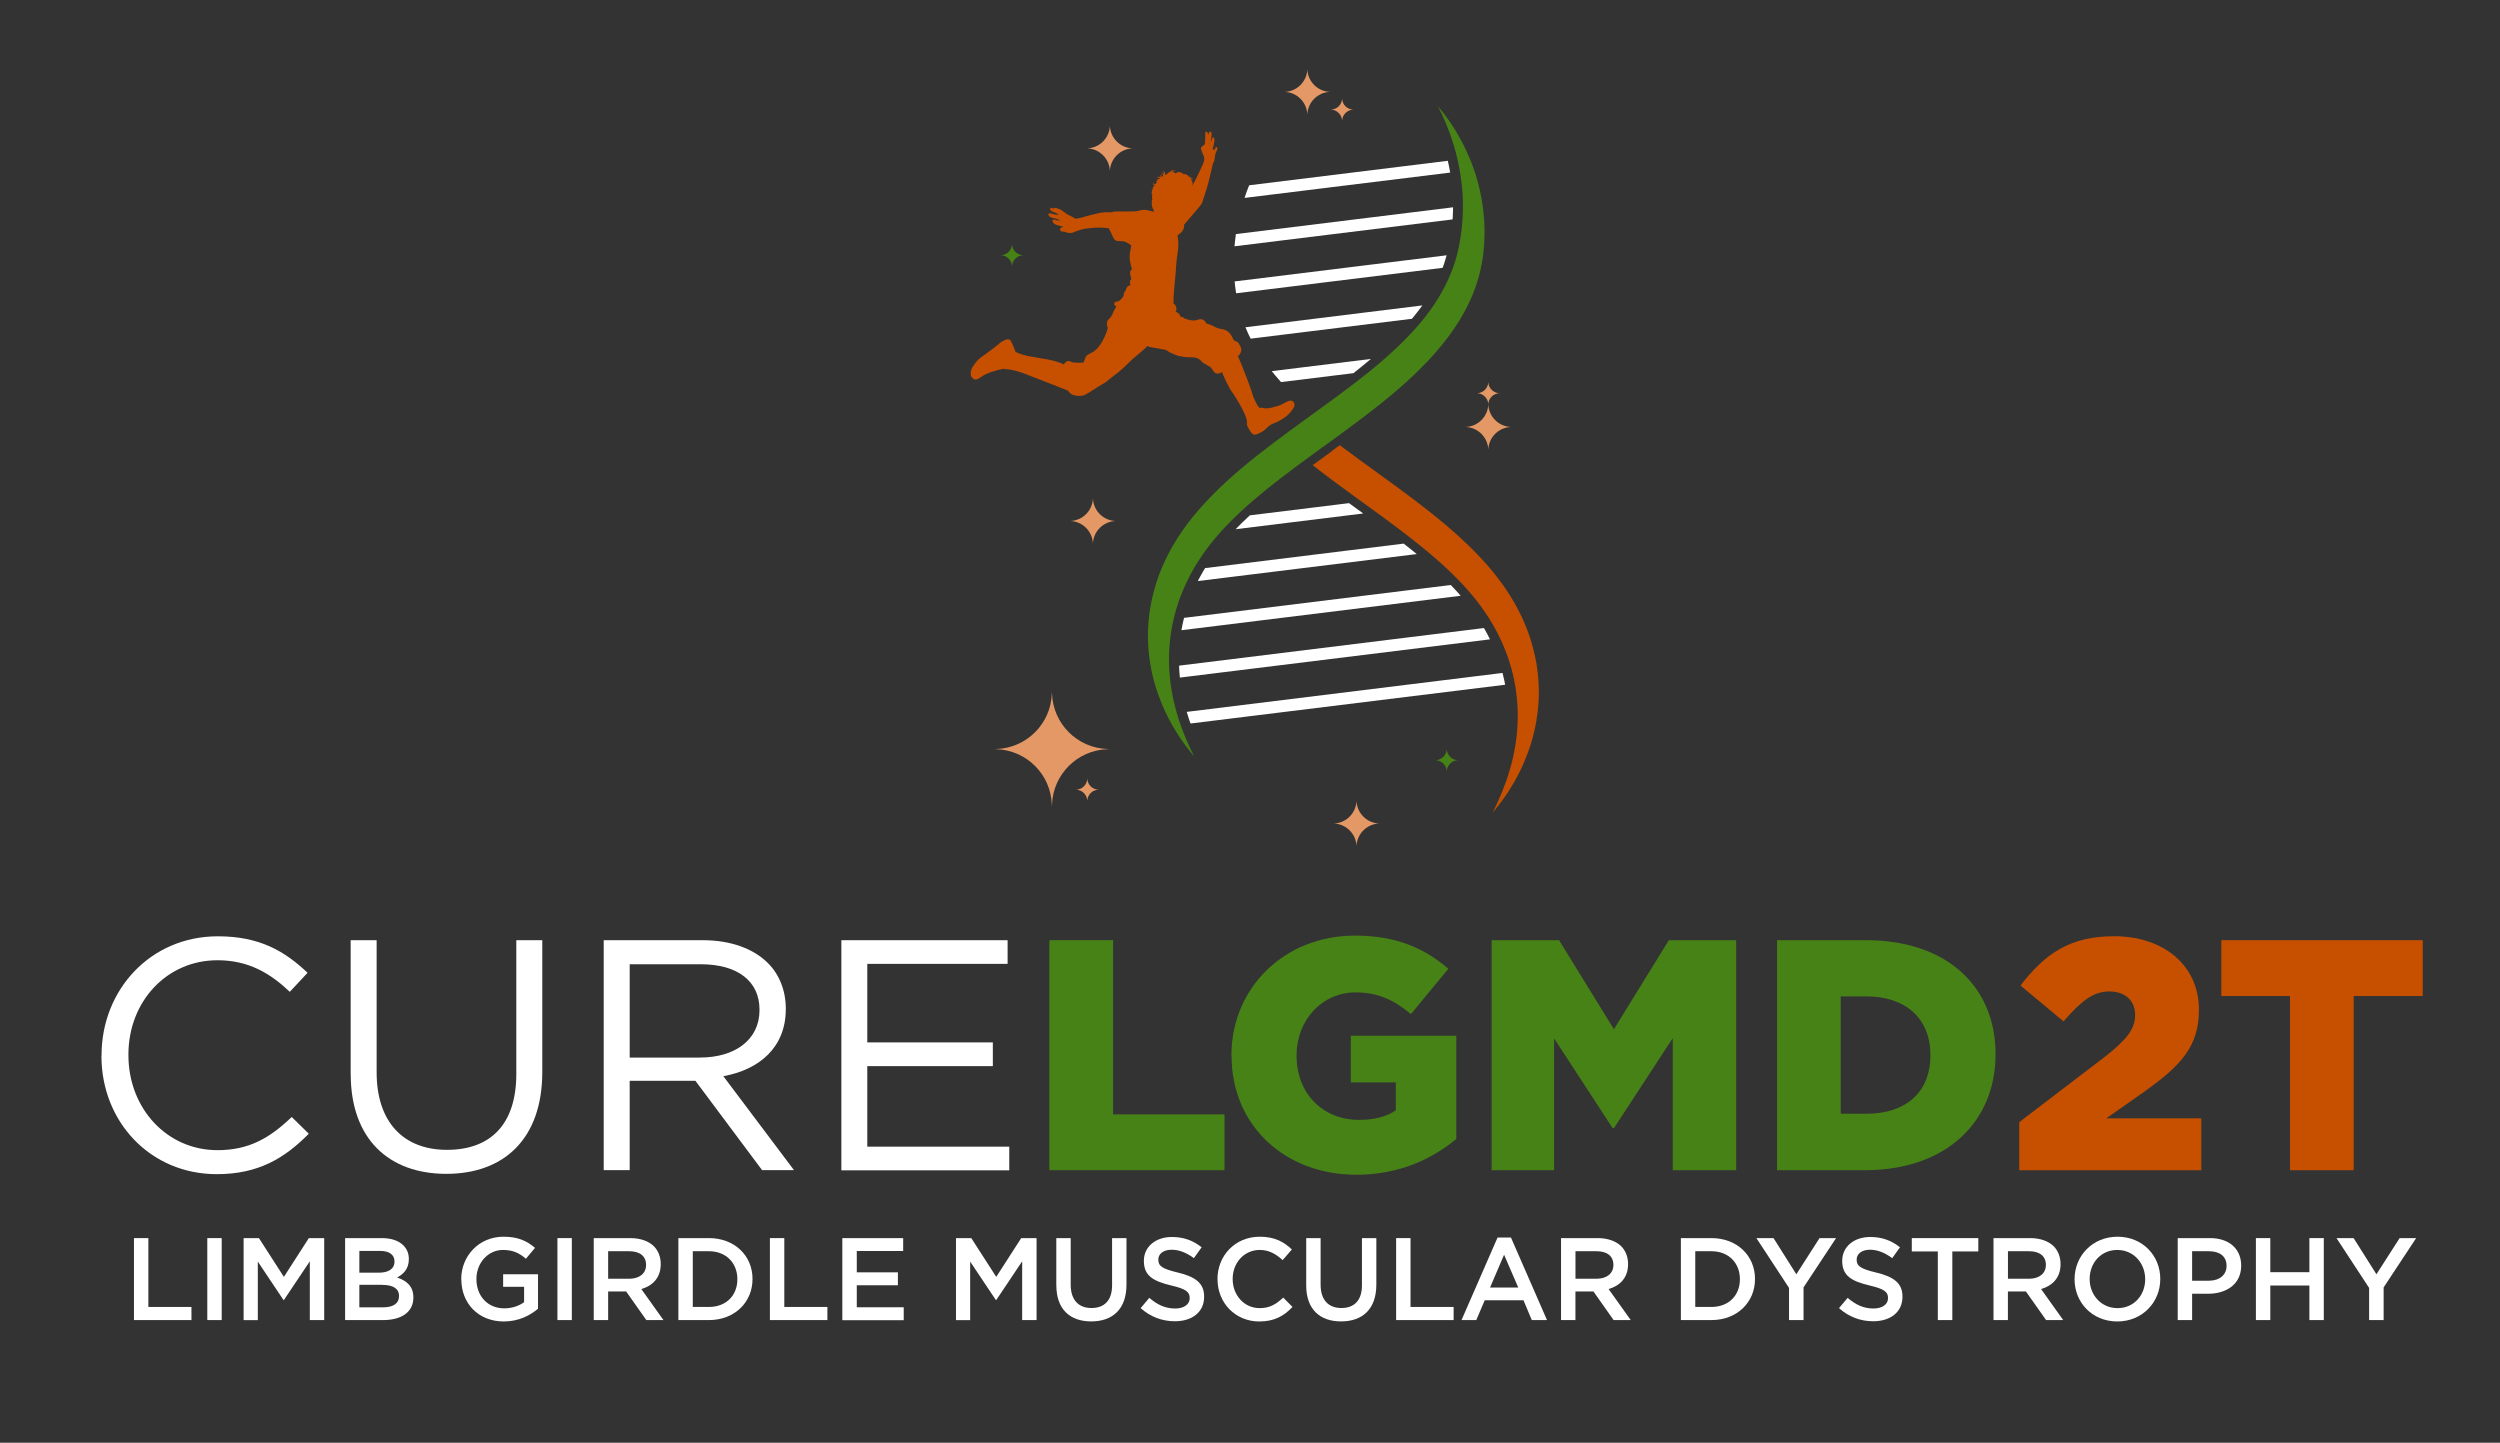 <?xml version="1.0" encoding="UTF-8"?><svg id="PMS_copy" xmlns="http://www.w3.org/2000/svg" width="468.76" height="270.52" viewBox="0 0 468.76 270.52"><rect x="0" y="0" width="468.76" height="270.52" fill="#333333" stroke="none"/><defs><style>.cls-1{fill:#c75000;}.cls-2{fill:#e39866;}.cls-3{fill:#478217;}.cls-4{fill:#fff;}</style></defs><path class="cls-4" d="M25.12,232.15h2.7v12.91h8.08v2.46h-10.78v-15.37Z"/><path class="cls-4" d="M38.87,232.15h2.7v15.37h-2.7v-15.37Z"/><path class="cls-4" d="M45.67,232.15h2.88l4.68,7.27,4.68-7.27h2.88v15.37h-2.7v-11.02l-4.85,7.25h-.09l-4.81-7.2v10.98h-2.66v-15.37Z"/><path class="cls-4" d="M64.72,232.15h6.89c1.76,0,3.14.48,4.02,1.36.68.68,1.03,1.52,1.03,2.55v.04c0,1.84-1.05,2.83-2.2,3.43,1.8.62,3.05,1.65,3.05,3.73v.04c0,2.74-2.26,4.22-5.69,4.22h-7.11v-15.37ZM73.97,236.5c0-1.21-.97-1.95-2.7-1.95h-3.89v4.08h3.69c1.73,0,2.9-.68,2.9-2.09v-.04ZM71.66,240.91h-4.28v4.22h4.48c1.84,0,2.96-.72,2.96-2.11v-.04c0-1.3-1.03-2.06-3.16-2.06Z"/><path class="cls-4" d="M86.48,239.88v-.04c0-4.3,3.29-7.95,7.93-7.95,2.68,0,4.33.75,5.91,2.09l-1.71,2.04c-1.19-1.01-2.35-1.65-4.3-1.65-2.83,0-4.98,2.48-4.98,5.42v.04c0,3.16,2.09,5.49,5.23,5.49,1.45,0,2.77-.46,3.71-1.16v-2.88h-3.93v-2.35h6.54v6.46c-1.52,1.3-3.69,2.39-6.41,2.39-4.81,0-7.97-3.43-7.97-7.9Z"/><path class="cls-4" d="M104.52,232.15h2.7v15.37h-2.7v-15.37Z"/><path class="cls-4" d="M111.33,232.15h6.85c1.93,0,3.45.57,4.44,1.54.81.83,1.27,1.98,1.27,3.32v.04c0,2.52-1.51,4.04-3.64,4.65l4.15,5.82h-3.21l-3.78-5.36h-3.38v5.36h-2.7v-15.37ZM117.98,239.77c1.93,0,3.16-1.01,3.16-2.57v-.04c0-1.65-1.19-2.55-3.18-2.55h-3.93v5.16h3.95Z"/><path class="cls-4" d="M127.2,232.15h5.73c4.83,0,8.17,3.32,8.17,7.64v.04c0,4.33-3.34,7.69-8.17,7.69h-5.73v-15.37ZM129.9,234.61v10.45h3.03c3.23,0,5.33-2.17,5.33-5.18v-.04c0-3.01-2.11-5.23-5.33-5.23h-3.03Z"/><path class="cls-4" d="M144.36,232.15h2.7v12.91h8.08v2.46h-10.78v-15.37Z"/><path class="cls-4" d="M157.95,232.15h11.4v2.42h-8.7v4h7.71v2.42h-7.71v4.13h8.8v2.42h-11.51v-15.37Z"/><path class="cls-4" d="M179.24,232.15h2.88l4.68,7.27,4.68-7.27h2.88v15.37h-2.7v-11.02l-4.85,7.25h-.09l-4.81-7.2v10.98h-2.66v-15.37Z"/><path class="cls-4" d="M198.06,241v-8.85h2.7v8.74c0,2.85,1.47,4.37,3.89,4.37s3.87-1.43,3.87-4.26v-8.85h2.7v8.72c0,4.59-2.59,6.9-6.61,6.9s-6.54-2.31-6.54-6.76Z"/><path class="cls-4" d="M213.88,245.28l1.62-1.93c1.47,1.27,2.96,2,4.85,2,1.67,0,2.72-.79,2.72-1.93v-.04c0-1.1-.62-1.69-3.47-2.35-3.27-.79-5.12-1.76-5.12-4.59v-.04c0-2.63,2.2-4.46,5.25-4.46,2.24,0,4.02.68,5.58,1.93l-1.45,2.04c-1.38-1.03-2.77-1.58-4.17-1.58-1.58,0-2.5.81-2.5,1.82v.04c0,1.19.7,1.71,3.67,2.42,3.25.79,4.92,1.95,4.92,4.5v.04c0,2.88-2.26,4.59-5.49,4.59-2.35,0-4.57-.81-6.41-2.46Z"/><path class="cls-4" d="M228.28,239.88v-.04c0-4.37,3.27-7.95,7.93-7.95,2.83,0,4.55.99,6.02,2.39l-1.73,2c-1.23-1.14-2.55-1.91-4.3-1.91-2.92,0-5.07,2.42-5.07,5.42v.04c0,3.01,2.13,5.45,5.07,5.45,1.89,0,3.1-.75,4.41-1.98l1.74,1.76c-1.6,1.67-3.36,2.72-6.24,2.72-4.48,0-7.82-3.49-7.82-7.9Z"/><path class="cls-4" d="M244.92,241v-8.85h2.7v8.74c0,2.85,1.47,4.37,3.89,4.37s3.86-1.43,3.86-4.26v-8.85h2.7v8.72c0,4.59-2.59,6.9-6.61,6.9s-6.54-2.31-6.54-6.76Z"/><path class="cls-4" d="M261.78,232.15h2.7v12.91h8.08v2.46h-10.78v-15.37Z"/><path class="cls-4" d="M280.81,232.04h2.5l6.76,15.48h-2.85l-1.56-3.71h-7.27l-1.58,3.71h-2.77l6.76-15.48ZM284.68,241.42l-2.66-6.15-2.63,6.15h5.29Z"/><path class="cls-4" d="M292.71,232.15h6.85c1.93,0,3.45.57,4.44,1.54.81.83,1.27,1.98,1.27,3.32v.04c0,2.52-1.52,4.04-3.65,4.65l4.15,5.82h-3.21l-3.78-5.36h-3.38v5.36h-2.7v-15.37ZM299.36,239.77c1.93,0,3.16-1.01,3.16-2.57v-.04c0-1.65-1.19-2.55-3.18-2.55h-3.93v5.16h3.95Z"/><path class="cls-4" d="M315.17,232.15h5.73c4.83,0,8.17,3.32,8.17,7.64v.04c0,4.33-3.34,7.69-8.17,7.69h-5.73v-15.37ZM317.87,234.61v10.45h3.03c3.23,0,5.34-2.17,5.34-5.18v-.04c0-3.01-2.11-5.23-5.34-5.23h-3.03Z"/><path class="cls-4" d="M335.43,241.46l-6.1-9.31h3.21l4.28,6.78,4.35-6.78h3.1l-6.1,9.24v6.13h-2.72v-6.06Z"/><path class="cls-4" d="M344.82,245.28l1.62-1.93c1.47,1.27,2.96,2,4.85,2,1.67,0,2.72-.79,2.72-1.93v-.04c0-1.1-.62-1.69-3.47-2.35-3.27-.79-5.12-1.76-5.12-4.59v-.04c0-2.63,2.2-4.46,5.25-4.46,2.24,0,4.02.68,5.58,1.93l-1.45,2.04c-1.38-1.03-2.77-1.58-4.17-1.58-1.58,0-2.5.81-2.5,1.82v.04c0,1.19.7,1.71,3.67,2.42,3.25.79,4.92,1.95,4.92,4.5v.04c0,2.88-2.26,4.59-5.49,4.59-2.35,0-4.57-.81-6.41-2.46Z"/><path class="cls-4" d="M363.35,234.65h-4.88v-2.5h12.47v2.5h-4.87v12.87h-2.72v-12.87Z"/><path class="cls-4" d="M373.8,232.15h6.85c1.93,0,3.45.57,4.44,1.54.81.83,1.27,1.98,1.27,3.32v.04c0,2.52-1.52,4.04-3.65,4.65l4.15,5.82h-3.21l-3.78-5.36h-3.38v5.36h-2.7v-15.37ZM380.45,239.77c1.93,0,3.16-1.01,3.16-2.57v-.04c0-1.65-1.19-2.55-3.18-2.55h-3.93v5.16h3.95Z"/><path class="cls-4" d="M388.99,239.88v-.04c0-4.33,3.34-7.95,8.06-7.95s8.01,3.58,8.01,7.9v.04c0,4.33-3.34,7.95-8.06,7.95s-8.01-3.58-8.01-7.9ZM402.23,239.88v-.04c0-2.99-2.17-5.47-5.23-5.47s-5.18,2.44-5.18,5.42v.04c0,2.99,2.17,5.45,5.23,5.45s5.18-2.42,5.18-5.4Z"/><path class="cls-4" d="M408.33,232.15h6.06c3.6,0,5.84,2.04,5.84,5.14v.04c0,3.45-2.77,5.25-6.15,5.25h-3.05v4.94h-2.7v-15.37ZM414.17,240.14c2.04,0,3.32-1.14,3.32-2.75v-.04c0-1.8-1.3-2.74-3.32-2.74h-3.14v5.53h3.14Z"/><path class="cls-4" d="M422.99,232.15h2.7v6.39h7.33v-6.39h2.7v15.37h-2.7v-6.48h-7.33v6.48h-2.7v-15.37Z"/><path class="cls-4" d="M444.2,241.46l-6.1-9.31h3.21l4.28,6.78,4.35-6.78h3.1l-6.1,9.24v6.13h-2.72v-6.06Z"/><path class="cls-4" d="M19.04,197.98v-.12c0-12.2,9.12-22.3,21.81-22.3,7.83,0,12.51,2.77,16.82,6.84l-3.33,3.57c-3.64-3.45-7.7-5.92-13.56-5.92-9.55,0-16.7,7.76-16.7,17.68v.12c0,9.98,7.21,17.81,16.7,17.81,5.92,0,9.8-2.28,13.92-6.22l3.2,3.14c-4.5,4.56-9.43,7.58-17.25,7.58-12.45,0-21.63-9.8-21.63-22.18Z"/><path class="cls-4" d="M65.75,201.37v-25.08h4.87v24.77c0,9.3,4.99,14.54,13.19,14.54s13-4.81,13-14.23v-25.08h4.87v24.71c0,12.57-7.21,19.1-17.99,19.1s-17.93-6.53-17.93-18.73Z"/><path class="cls-4" d="M113.2,176.29h18.55c5.3,0,9.55,1.6,12.26,4.31,2.09,2.09,3.33,5.11,3.33,8.5v.12c0,7.15-4.93,11.34-11.71,12.57l13.25,17.62h-5.98l-12.51-16.76h-12.32v16.76h-4.87v-43.13ZM131.32,198.29c6.47,0,11.09-3.33,11.09-8.87v-.12c0-5.3-4.07-8.5-11.03-8.5h-13.31v17.5h13.25Z"/><path class="cls-4" d="M157.75,176.29h31.18v4.44h-26.31v14.73h23.54v4.44h-23.54v15.1h26.62v4.44h-31.48v-43.13Z"/><path class="cls-3" d="M196.76,176.29h11.95v32.66h20.89v10.47h-32.84v-43.13Z"/><path class="cls-3" d="M230.9,197.98v-.12c0-12.57,9.86-22.43,23.17-22.43,7.58,0,12.94,2.28,17.5,6.22l-7.02,8.5c-3.08-2.59-6.1-4.07-10.41-4.07-6.22,0-11.03,5.18-11.03,11.77v.12c0,7.02,4.87,12.01,11.71,12.01,2.96,0,5.18-.62,6.9-1.79v-5.24h-8.44v-8.75h19.78v19.35c-4.56,3.82-10.84,6.72-18.73,6.72-13.43,0-23.41-9.24-23.41-22.3Z"/><path class="cls-3" d="M279.7,176.29h12.63l10.29,16.7,10.29-16.7h12.63v43.13h-11.89v-24.77l-11.03,16.88h-.25l-10.97-16.82v24.71h-11.71v-43.13Z"/><path class="cls-3" d="M333.19,176.29h16.7c15.34,0,24.28,8.87,24.28,21.32v.12c0,12.45-9.06,21.69-24.52,21.69h-16.45v-43.13ZM345.14,186.83v22h4.87c7.21,0,11.95-3.94,11.95-10.91v-.12c0-6.9-4.75-10.97-11.95-10.97h-4.87Z"/><path class="cls-1" d="M378.6,210.42l16.14-12.32c4-3.14,5.61-5.18,5.61-7.76,0-2.77-1.91-4.44-4.87-4.44s-5.18,1.73-8.56,5.61l-8.07-6.72c4.62-5.98,9.24-9.24,17.56-9.24,9.43,0,15.9,5.61,15.9,13.74v.12c0,6.9-3.57,10.47-9.98,15.1l-7.39,5.18h17.81v9.74h-34.13v-9Z"/><path class="cls-1" d="M429.38,186.76h-12.88v-10.47h37.77v10.47h-12.94v32.66h-11.95v-32.66Z"/><path class="cls-3" d="M269.57,19.8s.25.51.72,1.47c.12.24.23.51.36.81.13.3.27.62.43.97.14.35.29.73.45,1.14.08.2.17.41.25.62.08.22.15.44.23.67.64,1.83,1.29,4.07,1.73,6.65.44,2.59.7,5.52.5,8.69-.03.79-.13,1.6-.2,2.42-.12.82-.22,1.65-.4,2.49-.04.21-.08.42-.12.63l-.03.16v.04s0-.03-.01.01l-.02.08c-.03.11-.05.22-.08.33-.05.22-.1.44-.15.67-.06.2-.11.41-.17.61-.1.4-.25.83-.38,1.25-.06.21-.15.42-.22.63-.08.21-.15.42-.23.63-.17.42-.33.85-.53,1.27-.09.21-.18.42-.28.63-.1.21-.2.42-.3.63-.42.84-.87,1.68-1.38,2.51-1.01,1.67-2.21,3.31-3.57,4.91-2.72,3.21-6.08,6.27-9.77,9.24-3.69,2.97-7.72,5.84-11.77,8.78-4.05,2.94-8.14,5.94-11.94,9.15-3.8,3.21-7.3,6.67-10.09,10.38-.18.23-.34.47-.51.7l-.25.35-.06.09-.06.08-.03.04-.11.17c-.15.22-.3.45-.45.67l-.22.33-.23.37c-.3.49-.62.98-.88,1.46-.13.24-.27.48-.4.72-.13.24-.25.48-.38.73-.12.24-.25.48-.37.72-.11.24-.23.49-.34.73-.11.24-.23.48-.33.73-.1.24-.2.49-.3.73-.21.48-.38.97-.55,1.45-.19.48-.32.97-.47,1.45-.58,1.93-.98,3.83-1.2,5.68-.21,1.85-.27,3.64-.18,5.35.18,3.42.87,6.5,1.8,9.14.22.66.48,1.29.72,1.9.13.3.26.6.38.89.06.14.13.29.19.43.06.14.14.28.2.42.13.27.27.54.39.81.13.26.27.51.4.76.13.25.26.49.39.72.14.23.27.46.4.68.25.44.52.85.76,1.23.12.19.24.38.36.56.12.18.24.35.36.51.45.66.87,1.2,1.21,1.64.34.44.62.77.8.99.18.22.28.34.28.34,0,0-.25-.51-.72-1.47-.45-.96-1.09-2.38-1.74-4.2-.08-.23-.16-.46-.25-.7-.08-.24-.16-.49-.24-.74-.08-.25-.17-.51-.24-.78-.07-.27-.15-.54-.23-.82-.04-.14-.08-.28-.12-.42-.03-.14-.07-.29-.1-.43-.07-.29-.15-.58-.22-.88-.12-.6-.27-1.22-.36-1.87-.12-.64-.2-1.31-.29-2-.03-.34-.07-.69-.1-1.05-.03-.35-.04-.71-.07-1.07-.07-1.45-.07-2.97.07-4.55.13-1.57.37-3.2.77-4.86.39-1.66.92-3.35,1.62-5.04.18-.42.35-.85.55-1.27.2-.42.39-.85.61-1.27.11-.21.22-.42.32-.63.11-.21.23-.42.35-.63.12-.21.23-.42.35-.63.13-.21.25-.42.38-.63.13-.21.25-.42.39-.63.14-.21.27-.41.41-.62.27-.43.56-.81.84-1.22l.21-.3.25-.32c.16-.22.33-.43.49-.65l.12-.16.03-.04c-.04.06,0,0,0,0l.06-.08.25-.3c.16-.2.32-.41.5-.61,2.7-3.22,6.05-6.29,9.73-9.26,3.68-2.97,7.69-5.86,11.74-8.79,4.05-2.94,8.13-5.93,11.94-9.14,3.8-3.2,7.32-6.64,10.13-10.35.7-.93,1.36-1.86,1.96-2.82l.23-.36.22-.36c.14-.24.29-.48.43-.72.27-.49.54-.96.78-1.45.26-.48.48-.97.71-1.46.11-.24.21-.49.32-.73.1-.24.21-.49.3-.73.39-.98.71-1.96.98-2.93.07-.24.13-.49.19-.73.06-.24.13-.48.17-.73.1-.49.21-.96.28-1.46.04-.25.08-.49.12-.73.03-.23.06-.45.08-.67.01-.11.03-.22.04-.34v-.08s.02-.06.02-.07v-.04s.02-.17.02-.17c.02-.23.03-.46.05-.69.09-.92.08-1.83.11-2.71-.03-.89-.02-1.76-.11-2.61-.12-1.7-.38-3.32-.7-4.84-.18-.76-.34-1.5-.55-2.21-.1-.35-.2-.7-.3-1.05-.12-.34-.23-.68-.35-1.01-.91-2.64-2.02-4.85-3.05-6.61-.13-.22-.25-.43-.38-.64-.12-.21-.26-.4-.38-.6-.25-.38-.49-.74-.7-1.07-.47-.65-.87-1.21-1.21-1.65-.7-.87-1.07-1.33-1.07-1.33Z"/><path class="cls-4" d="M233.36,37.11l38.55-4.75s0-.01,0-.02c-.12-.73-.27-1.46-.44-2.19l-37.24,4.59-.18.45c-.03.08-.06.15-.09.23-.05.12-.09.23-.14.35l-.23.66c-.08.22-.15.44-.23.67ZM231.8,54.99l38.7-4.77c.03-.08.06-.16.09-.25.03-.08.06-.16.08-.23.03-.08.06-.15.08-.23.04-.12.09-.23.11-.33,0,0,0-.01,0-.02.04-.12.07-.23.11-.35.1-.3.18-.58.25-.84,0,0,.01-.04.03-.1l-39.75,4.9c0,.06.01.12.02.18.02.24.05.47.07.71.03.21.06.43.09.64.03.24.07.46.1.69ZM272.02,109.69l-50,6.16c-.04.14-.07.28-.11.43-.15.62-.28,1.25-.39,1.89l52.36-6.46c-.58-.67-1.2-1.35-1.87-2.03ZM234.5,63.5l30.25-3.73c.7-.84,1.35-1.67,1.94-2.5l-33.16,4.09c.1.25.2.5.31.73h0c.04.1.07.18.11.26.05.12.11.24.16.35l.3.62c.03.06.06.12.09.17ZM224.91,108.35s-.23.44-.31.6l41.04-5.06c-.24-.19-.48-.39-.72-.59-.57-.46-1.15-.92-1.73-1.37l-37.23,4.59s0,.01-.01.02l-.37.6-.33.6c-.05.09-.1.19-.16.28-.06.11-.12.22-.18.33ZM272.39,40.75c.04-.62.06-1.25.06-1.88l-40.71,5.02c-.11.77-.2,1.53-.26,2.29l40.89-5.04c0-.12.01-.24.02-.36,0,0,0-.02,0-.03ZM257.06,67.3l-18.6,2.29c.23.29.47.58.71.87.33.39.67.78,1.03,1.18l13.57-1.67c.44-.35.88-.7,1.32-1.05.68-.55,1.34-1.09,1.97-1.62ZM234.34,96.64c-.95.88-1.84,1.74-2.66,2.59l23.93-2.95c-.5-.36-1-.73-1.51-1.1l-.85-.62c-.1-.07-.2-.15-.3-.22l-18.61,2.29ZM278.25,117.76l-57.16,7.05c0,.17.01.35.02.53,0,.13.02.26.02.39.01.22.02.43.04.63l.07.69,58.14-7.17c-.05-.11-.11-.22-.16-.32,0,0-.33-.64-.33-.64-.06-.11-.12-.22-.18-.33-.05-.09-.11-.19-.15-.27l-.31-.55ZM281.73,126.18l-59.21,7.3c.02.08.04.14.04.14.04.16.09.31.14.46.03.09.06.18.09.28.03.11.07.21.1.32.04.14.09.27.13.39l.21.59,58.99-7.27c-.1-.52-.2-1.04-.33-1.54-.05-.22-.11-.44-.16-.66Z"/><path class="cls-1" d="M249.7,84.62c-1.21.88-2.4,1.74-3.57,2.6,2.74,2.14,5.56,4.21,8.37,6.25,4.05,2.93,8.06,5.82,11.74,8.79,3.68,2.97,7.03,6.04,9.73,9.26.17.2.33.4.5.61l.25.3.06.08s.05.06,0,0l.03.04.12.16c.17.22.33.43.49.65l.25.32.21.3c.28.4.57.79.84,1.22.14.21.27.42.41.62.14.21.26.42.39.63.13.21.25.42.38.63.12.21.24.42.35.63.11.21.24.42.35.63.11.21.22.42.32.63.22.42.41.85.61,1.27.2.42.37.85.55,1.27.7,1.69,1.23,3.38,1.62,5.04.4,1.66.63,3.29.77,4.86.14,1.58.14,3.1.07,4.55-.02.36-.03.72-.07,1.07-.03.35-.07.7-.1,1.05-.09.69-.17,1.35-.29,2-.1.65-.24,1.27-.36,1.87-.07.3-.15.59-.22.88-.03.15-.07.29-.1.43-.04.14-.08.28-.12.42-.08.28-.15.55-.23.82-.08.27-.16.52-.24.78-.08.25-.16.5-.24.74-.08.24-.17.47-.25.7-.66,1.82-1.29,3.24-1.74,4.2-.47.96-.72,1.47-.72,1.47,0,0,.09-.11.28-.34.18-.22.46-.55.8-.99.33-.44.76-.98,1.21-1.64.11-.16.23-.34.36-.51.12-.18.24-.36.36-.56.24-.38.51-.79.76-1.23.13-.22.26-.45.4-.68.14-.23.26-.48.39-.72.13-.25.27-.5.4-.76.13-.26.26-.53.39-.81.07-.14.14-.28.2-.42.06-.14.13-.28.19-.43.13-.29.26-.58.38-.89.24-.61.5-1.24.72-1.9.93-2.64,1.61-5.72,1.8-9.14.09-1.71.03-3.5-.18-5.35-.21-1.85-.62-3.75-1.2-5.68-.15-.48-.29-.97-.47-1.45-.18-.48-.35-.97-.55-1.45-.1-.24-.2-.49-.3-.73-.1-.24-.22-.48-.33-.73-.11-.24-.22-.48-.34-.73-.12-.24-.25-.48-.37-.72-.13-.24-.24-.49-.38-.73-.13-.24-.27-.48-.4-.72-.26-.48-.58-.97-.88-1.46l-.23-.37-.22-.33c-.15-.22-.3-.45-.45-.67l-.11-.17-.03-.04-.06-.08-.06-.09-.25-.35c-.17-.23-.33-.47-.51-.7-2.78-3.72-6.29-7.17-10.09-10.38-3.8-3.22-7.89-6.22-11.94-9.15-2.69-1.95-5.36-3.87-7.94-5.81-.23.17-.46.33-.69.5l-.84.61Z"/><path class="cls-2" d="M197.24,129.58l.02.51c.21,5.63,4.72,10.14,10.35,10.35l.51.02-.51.02c-5.63.21-10.14,4.72-10.35,10.35l-.02.51-.02-.51c-.21-5.63-4.72-10.14-10.35-10.35l-.51-.02.51-.02c5.63-.21,10.14-4.72,10.35-10.35l.02-.51Z"/><path class="cls-2" d="M208.11,23.58h0c.09,2.3,1.93,4.15,4.24,4.24h0,0c-2.3.09-4.15,1.93-4.24,4.24h0s0,0,0,0c-.09-2.3-1.93-4.15-4.24-4.24h0,0c2.3-.09,4.15-1.93,4.24-4.24h0Z"/><path class="cls-2" d="M279.06,71.64h0c.04,1.14.95,2.05,2.09,2.09h0,0c-1.14.04-2.05.95-2.09,2.09h0s0,0,0,0c-.04-1.14-.95-2.05-2.09-2.09h0,0c1.14-.04,2.05-.95,2.09-2.09h0Z"/><path class="cls-3" d="M189.76,45.77h0c.04,1.14.95,2.05,2.09,2.09h0,0c-1.14.04-2.05.95-2.09,2.09h0s0,0,0,0c-.04-1.14-.95-2.05-2.09-2.09h0,0c1.14-.04,2.05-.95,2.09-2.09h0Z"/><path class="cls-3" d="M271.27,140.45h0c.04,1.14.95,2.05,2.09,2.09h0,0c-1.14.04-2.05.95-2.09,2.09h0s0,0,0,0c-.04-1.14-.95-2.05-2.09-2.09h0,0c1.14-.04,2.05-.95,2.09-2.09h0Z"/><path class="cls-2" d="M203.87,145.98h0c.04,1.14.95,2.05,2.09,2.09h0,0c-1.14.04-2.05.95-2.09,2.09h0s0,0,0,0c-.04-1.14-.95-2.05-2.09-2.09h0,0c1.14-.04,2.05-.95,2.09-2.09h0Z"/><path class="cls-2" d="M245.13,12.99h0c.09,2.3,1.93,4.15,4.24,4.24h0,0c-2.3.09-4.15,1.93-4.24,4.24h0s0,0,0,0c-.09-2.3-1.93-4.15-4.24-4.24h0,0c2.3-.09,4.15-1.93,4.24-4.24h0Z"/><path class="cls-2" d="M254.35,150.17h0c.09,2.3,1.93,4.15,4.24,4.24h0,0c-2.3.09-4.15,1.93-4.24,4.24h0s0,0,0,0c-.09-2.3-1.93-4.15-4.24-4.24h0,0c2.3-.09,4.15-1.93,4.24-4.24h0Z"/><path class="cls-2" d="M279.06,75.82h0c.09,2.3,1.93,4.15,4.24,4.24h0,0c-2.3.09-4.15,1.93-4.24,4.24h0s0,0,0,0c-.09-2.3-1.93-4.15-4.24-4.24h0,0c2.3-.09,4.15-1.93,4.24-4.24h0Z"/><path class="cls-2" d="M204.93,93.45h0c.09,2.3,1.93,4.15,4.24,4.24h0,0c-2.3.09-4.15,1.93-4.24,4.24h0s0,0,0,0c-.09-2.3-1.93-4.15-4.24-4.24h0,0c2.3-.09,4.15-1.93,4.24-4.24h0Z"/><path class="cls-2" d="M251.65,18.47h0c.04,1.14.95,2.05,2.09,2.09h0,0c-1.14.04-2.05.95-2.09,2.09h0s0,0,0,0c-.04-1.14-.95-2.05-2.09-2.09h0,0c1.14-.04,2.05-.95,2.09-2.09h0Z"/><path class="cls-1" d="M241.92,75.13c-.44.02-.87.33-1.26.54-.41.23-.8.39-1.24.5-.61.15-1.12.36-1.77.39-.31.02-.58.03-.87-.07-.26-.08-.43-.07-.61,0-.61-.59-1.19-2.16-1.19-2.16-.89-2.93-2.48-6.67-2.87-7.57.52-.35.81-1.09.54-1.69-.1-.21-.3-.55-.44-.76-.21-.31-.38-.21-.66-.38-.44-.27-.56-1.03-.95-1.44-.49-.5-.9-.7-1.55-.79-.6-.09-1.02-.25-1.53-.55-.42-.24-.9-.35-1.33-.5-.13-.32-.44-.63-.7-.73-.44-.18-.84.03-1.27.13-.68.17-1.54-.14-2.17-.35-.06-.1-.15-.18-.27-.24-.12-.06-.27-.04-.4-.03-.13-.51-.47-.78-.94-1.01.2-.34.2-.75-.02-1.13-.1-.18-.25-.3-.4-.41.03-1.88.23-3.71.41-5.56.12-1.28.13-2.61.38-3.87.2-1.05.17-2.25-.02-3.33.49-.32.94-.64,1.15-1.26.07-.22.09-.46.08-.72l2.78-3.27c.67-.71.79-1.42.79-1.42l.67-2.07c.33-1.03,1.05-4.21,1.21-4.88.11-.07.17-.18.22-.38.04-.19.07-.43.09-.62.03-.32.08-.59.19-.88.09-.24.28-.49.3-.75.01-.15-.06-.37-.24-.29-.11.04-.16.24-.21.33-.07.12-.15.25-.29.19-.08-.03-.13-.12-.14-.22.11-.59.36-1.16.33-1.73-.02-.32-.25-.57-.43-.2-.08.16-.14.51-.29.65.08-.51.2-1.01.18-1.52,0-.27-.25-.59-.47-.26-.07.1-.12.31-.14.5-.03-.22-.1-.46-.27-.57-.38-.25-.32.28-.3.52.02.33-.02.65-.04.97-.01.27,0,.54-.05.79-.17.21-.39.32-.58.49-.24.21-.11.49-.03.75.11.37.32.75.47,1.11.04.3.06.77-.12,1.16,0,0-1.13,2.62-2.02,4.18-.05.08-.09.16-.14.23.05-.08.08-.18.1-.28.05-.27.02-.58-.1-.79-.06-.11-.16-.24-.27-.34.05,0,.1,0,.14-.01.27-.05.36.2.35.21.02.02,0-.33-.32-.38-.07-.02-.14-.04-.21-.05,0-.02,0-.03,0-.05,0-.22-.02-.4-.02-.4,0,0-.07.19-.14.36-.01.02-.02.04-.03.06-.02,0-.04,0-.06,0-.07-.43-.66-.73-1.04-.62-.17-.26-.65-.43-.89-.4-.1.01-.49.16-.66.27-.14-.25-.36-.36-.6-.37,0,0,0,0,0,0,.41-.35.89-.02.84.03.07-.02-.37-.49-.93-.17-.1.07-.19.15-.28.21-.21.08-.4.22-.54.39,0,0,0,0,0,.01-.04.03-.08.04-.1.04-.13.06-.25.13-.29.21.03-.15.04-.34-.04-.52-.17-.42-.58-.22-.54-.23-.02-.01.36-.05.38.28.01.09,0,.17-.01.24-.01-.02-.02-.04-.04-.06-.23-.26-.5-.15-.55-.14.05,0,.32.01.41.23.08.25-.11.43-.13.46-.05.04-.07.11-.07.18-.07-.19-.14-.56-.07-.67-.07.05-.18.16-.19.34-.01.08-.02.15-.02.22-.08-.04-.17-.07-.26-.08-.3,0-.4.26-.42.29.03-.02.2-.21.39-.12.12.05.2.15.24.23-.17-.02-.34,0-.48.14-.1.1-.22.35-.16.51-.09.1-.18.24-.24.37-.07,0-.16,0-.23-.03-.21-.05-.13-.31-.12-.33-.02.03-.2.26.03.48.07.06.15.11.22.14-.13.06-.24.14-.31.25-.06.09-.12.26-.09.39-.12.19-.2.48-.2.62,0,.11.02.44.14.5-.07.11-.1.24-.08.44,0,.07.04.23.09.33-.13.19-.15.49-.13.9.01.22.12.89.37,1.16,0,.11-.01.22-.02.32-.34-.12-.7-.19-.95-.26-.58-.16-1.19-.15-1.73.03-.59.19-1.16.13-1.79.16-.62.03-1.25,0-1.87,0-.35,0-1.14-.06-1.47.16l-1.09-.02c-1.18-.03-4.38.95-4.38.95-.5.16-1.08.23-1.42.27-.41-.34-.91-.51-1.37-.76-.46-.25-.85-.63-1.3-.91-.26-.16-.54-.2-.81-.3-.24-.09-.51-.14-.56.09-.19-.1-.41-.21-.57-.12-.28.15.05.51.23.61.23.14.5.18.75.3.22.1.36.24.55.39-.19-.05-.38-.06-.55-.07-.37-.02-.7-.19-1.05-.24-.41-.06-.46.3-.18.55.17.16.44.27.65.32.28.07.55.12.82.21.21.07.41.17.61.24-.19.01-.39.04-.56.01-.22-.03-.64-.24-.85-.1-.24.17.05.54.21.68.21.2.47.26.71.33.27.07.54.13.81.2.09.02.21.08.33.14-.3,0-.65.05-.68.3,0,0-.14.53.39.53,0,0,.45,0,.79.18,0,0,.79.3,1.6-.15,0,0,1.04-.42,1.8-.53,0,0,2.31-.45,4.53-.1.15.38.37.72.53,1.08.2.44.42,1.12.93,1.27.53.15,1.07-.05,1.61.17.35.14.78.4,1.13.67-.08.72-.3,1.4-.3,2.13,0,.54.07,1,.2,1.5.06.24.14.48.21.72,0,.03.02.06.02.1-.26.36-.45.47-.31,1.04.07.27.15.54.19.82-.32.38-.3.68-.15,1.16-.45.05-.83.46-.85.93-.28.18-.46.7-.43,1.08-.26.35-.53.76-.9.97-.19.1-.61.09-.74.23-.3.35-.02.64.28.81-.43.54-.69,1.41-.99,1.87-.3.46-.67.52-.76,1.1-.05.34-.01.7.14,1-.05.19-.09.42-.14.54-.11.27-.18.55-.31.83-.23.51-.46,1.02-.77,1.5-.33.51-.67.98-1.13,1.35-.48.4-1,.58-1.5.91-.41.27-.48.96-.7,1.38-.66.09-1.58.02-1.85,0-.36-.04-.75-.31-1.09-.28-.34.03-.55.36-.75.65-1.51-.76-3.63-1.04-3.63-1.04l-3.18-.56c-1.22-.27-1.94-.61-2.27-.79-.15-.59-.8-1.91-.8-1.91-.51-1.19-2.42.53-2.42.53-.62.56-2.92,2.22-2.92,2.22-1.21.71-2,2.22-2,2.22-.65,1.45.14,1.9.14,1.9.53.65,1.41-.12,1.41-.12,1.12-.92,3.51-1.45,3.51-1.45.28-.03.5-.1.66-.18.34,0,1.98.08,4.18.92,0,0,4.47,1.75,6.61,2.58,0,0,.76.31,1.46.57h0c.23.3.47.62.82.77.52.22,1.22.28,1.8.21.55-.06,1.11-.48,1.6-.76.5-.29.98-.63,1.47-.95.51-.34,1.08-.58,1.59-.97.43-.33.85-.73,1.3-1.05.97-.69,1.84-1.49,2.69-2.33.6-.6,1.23-1.15,1.89-1.68.28-.22.56-.48.82-.72.26-.25.66-.53.91-.87.5.28,1.67.37,1.98.44.44.1.98.22,1.53.28.25.18.5.37.74.49.55.26,1.16.53,1.73.67.56.13,1.15.22,1.76.23.56,0,1.32,0,1.8.24.4.2.66.63,1.04.88.41.27.89.46,1.27.75.4.31.44.77.83,1.03.43.28.93.17,1.33-.12.26.65,1.25,3,2.1,4.04,0,0,2.47,3.67,2.61,5.31-.29.48.48,1.57.72,1.92.29.43.61.56,1.09.39.42-.15.91-.4,1.27-.65.43-.3.77-.73,1.2-1.04.39-.28.84-.37,1.26-.58.97-.47,2.01-1.1,2.67-1.98.25-.34.63-.74.68-1.18.05-.5-.33-.91-.79-.89ZM218.44,32.99s-.04.02-.05.02c0-.02.02-.05.02-.07,0,.02.01.03.03.05Z"/><path class="cls-1" d="M217.76,32.64s.04-.02.05-.03c-.02,0-.04,0-.05.03Z"/><path class="cls-1" d="M217.81,32.62s0,0,.02,0c0,0,0,0-.02,0Z"/><path class="cls-1" d="M217.63,32.44s0,0,0,0c0,0,0,0,0,0Z"/><path class="cls-1" d="M216.27,34.18s0,0,0,0c0,0,0,0,0,0Z"/></svg>